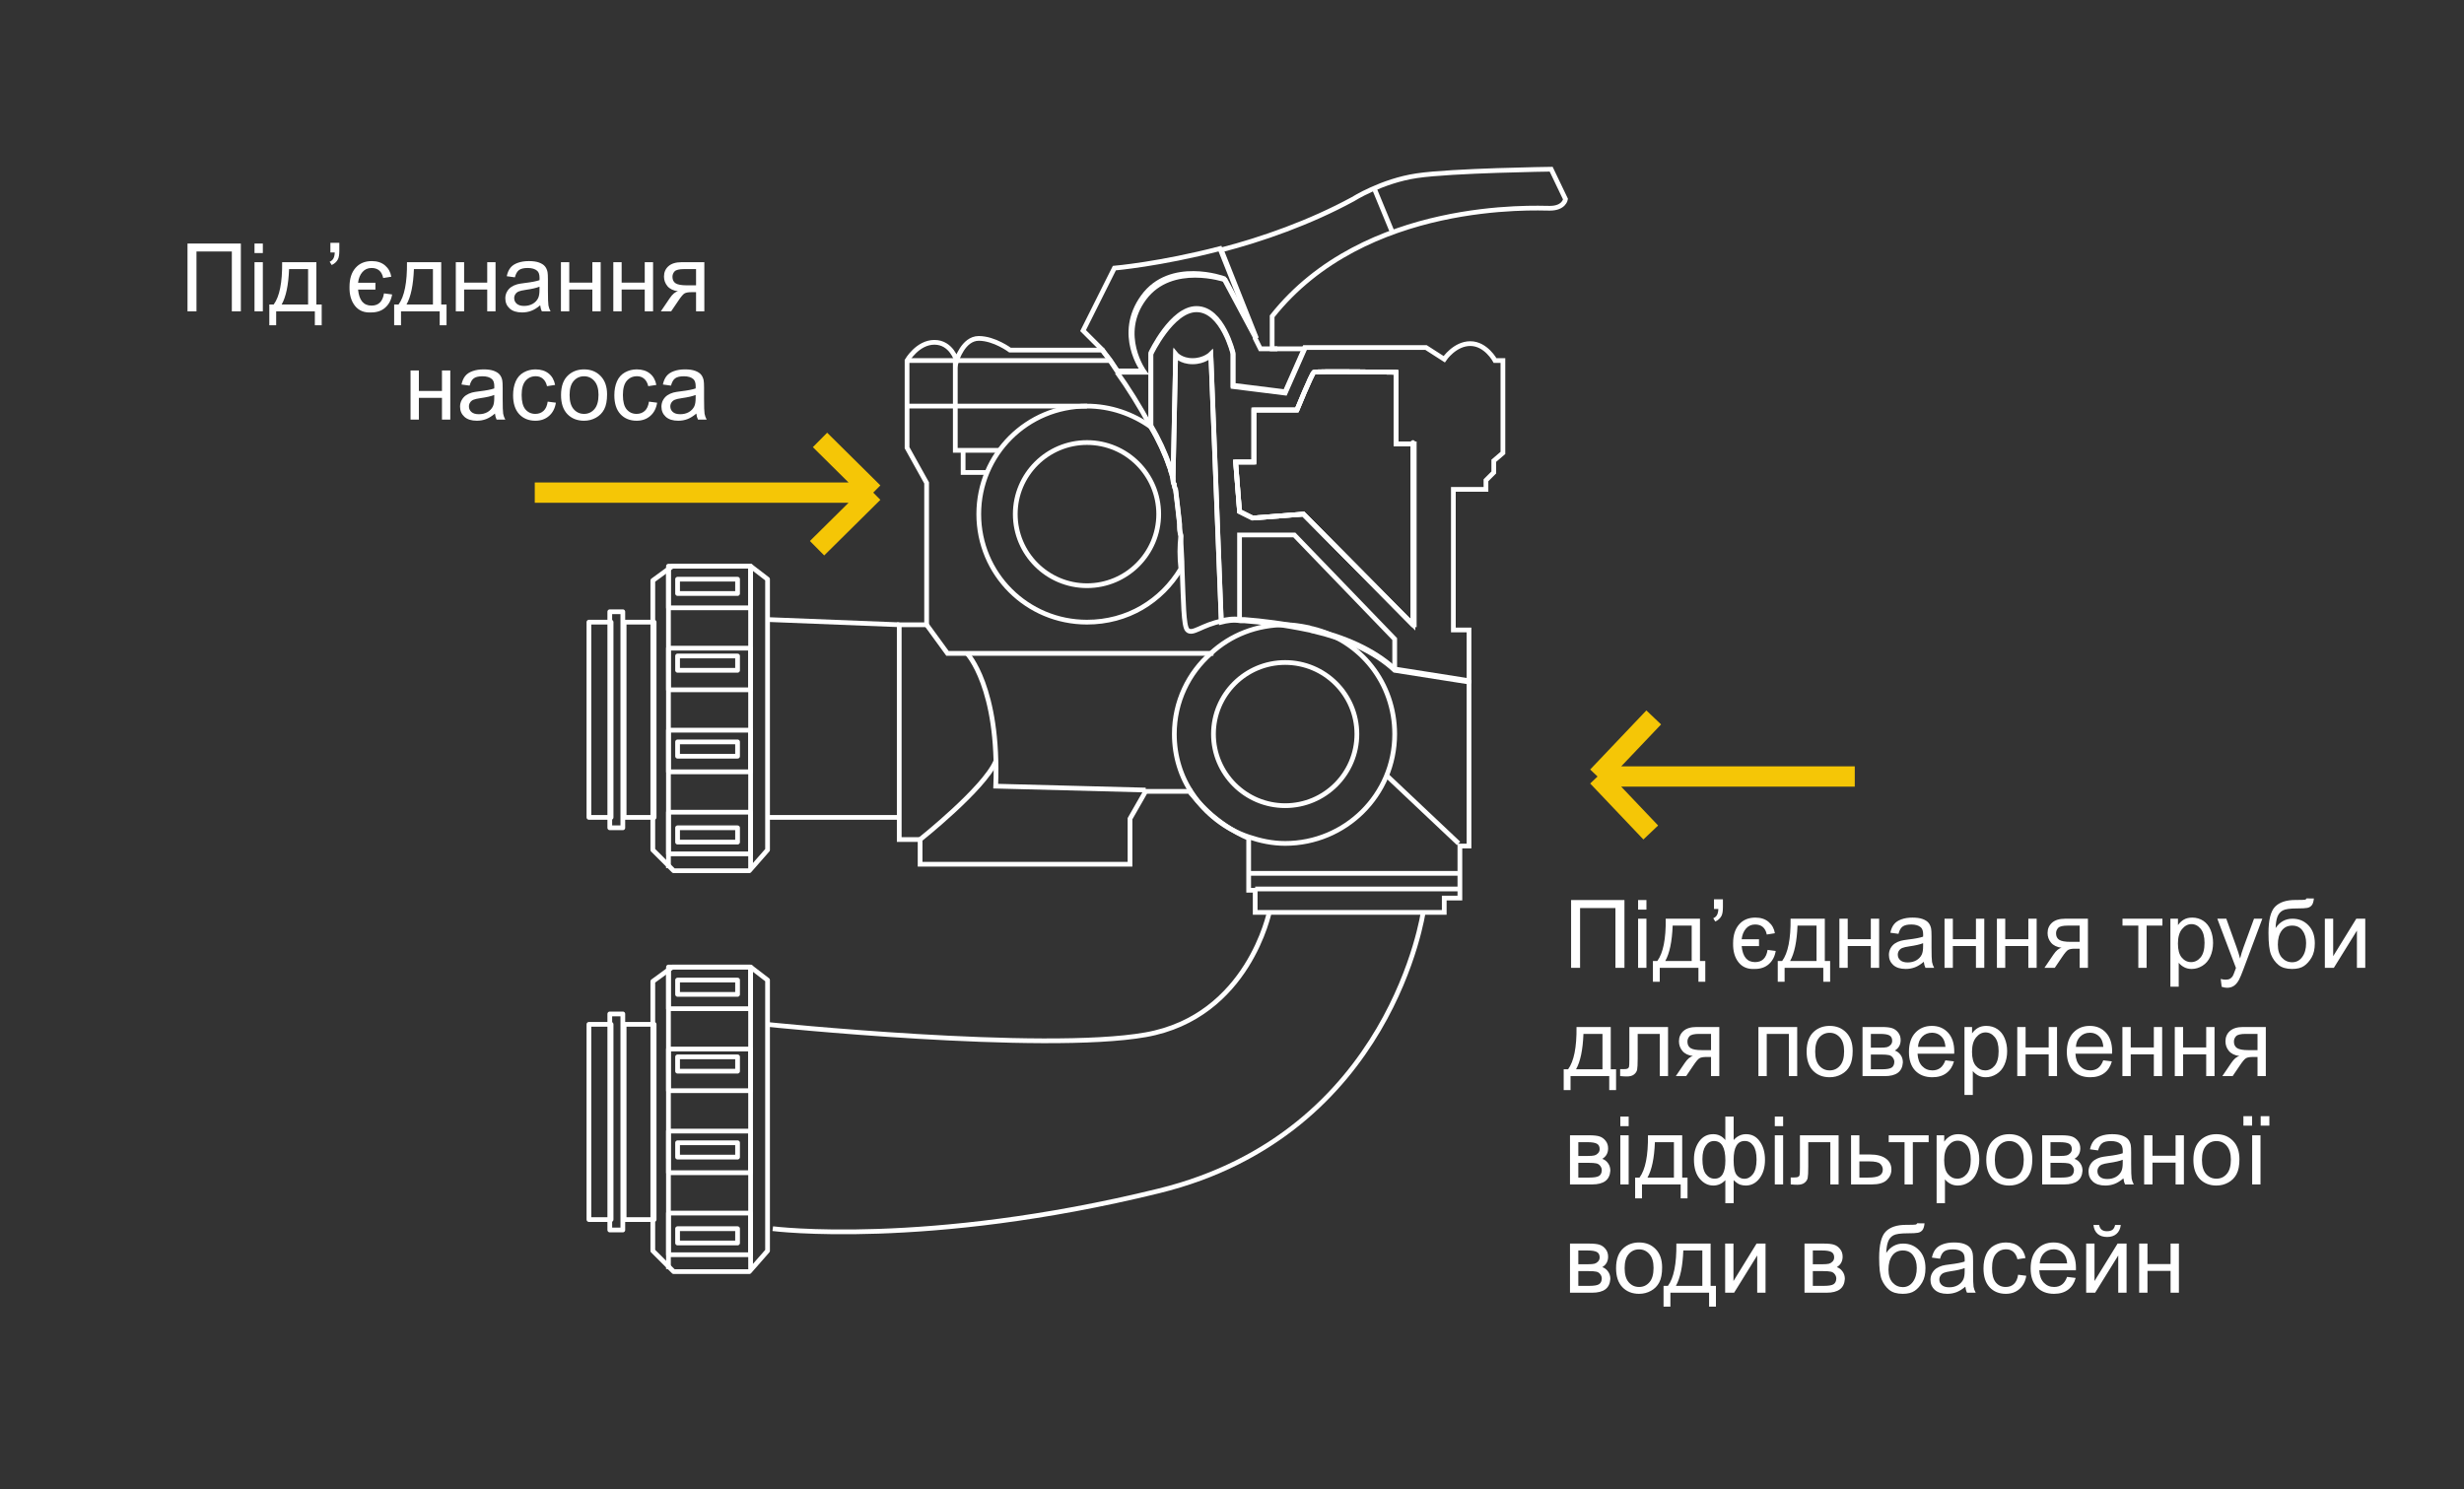 <svg width="364" height="220" viewBox="0 0 364 220" fill="none" xmlns="http://www.w3.org/2000/svg">
<rect x="0" y="0" width="364" height="220" fill="#333333" stroke="none"/>
<g clip-path="url(#clip0_702_786)">
<path d="M142.857 96.538C142.857 96.538 147.673 101.538 147.095 116.154L169.245 116.731" stroke="white" stroke-width="0.7" stroke-miterlimit="10"/>
<path d="M135.924 124.038C135.924 124.038 145.362 116.538 147.095 112.5" stroke="white" stroke-width="0.7" stroke-miterlimit="10"/>
<path d="M136.887 92.308L139.969 96.538H179.261" stroke="white" stroke-width="0.7" stroke-miterlimit="10"/>
<path d="M185.425 49.808L180.802 41.154C180.802 41.154 172.905 38.269 168.86 43.846C164.815 49.423 168.86 54.808 168.86 54.808H165.008C164.623 54.231 164.237 53.654 163.852 53.077C163.082 52.115 162.697 51.538 162.697 51.538L160 48.846L164.623 39.615C164.623 39.615 171.364 39.038 180.224 36.731L185.425 49.808Z" stroke="white" stroke-width="0.7" stroke-miterlimit="10"/>
<path d="M220.865 53.269C220.865 53.269 219.517 50.769 217.206 50.769C214.894 50.769 213.353 53.077 213.353 53.077L210.657 51.346H192.744L189.855 57.885L182.15 56.923V52.115C182.15 52.115 180.609 45.577 176.757 45.577C173.097 45.577 170.016 52.115 170.016 52.115V62.885C171.171 64.808 172.134 66.923 172.712 68.654C172.905 69.038 172.905 69.423 173.097 69.808C173.097 70 173.29 70.385 173.29 70.769L173.675 52.308C173.675 52.308 174.446 53.269 176.179 53.269C177.913 53.269 178.876 52.308 178.876 52.308L180.417 91.731C181.187 91.538 182.15 91.346 183.306 91.538C183.498 91.538 183.691 91.538 183.884 91.538C186.388 91.731 189.662 92.115 193.322 92.885C193.514 92.885 193.9 93.077 194.092 93.077C198.33 94.038 202.952 95.962 206.034 98.846L217.013 100.577V93.077H214.702V72.308H219.517V70.962L220.673 69.808V68.077L222.021 66.923V53.269H220.865V53.269ZM208.731 92.308L192.551 75.962L185.039 76.538L183.113 75.577L182.535 68.269H185.232V60.577H191.588C191.588 60.577 193.707 55.385 194.092 55C194.477 54.808 206.227 55 206.227 55V65.577H208.923V92.308H208.731Z" stroke="white" stroke-width="0.7" stroke-miterlimit="10"/>
<path d="M208.73 65.385V92.308L192.551 75.962L185.039 76.538L183.113 75.577L182.535 68.269H185.232V60.577H191.588C191.588 60.577 193.707 55.385 194.092 55C194.477 54.808 206.226 55 206.226 55V65.577H208.73V65.385Z" stroke="white" stroke-width="0.7" stroke-miterlimit="10"/>
<path d="M231.267 29.423C231.267 29.423 231.074 30.769 228.955 30.769C227.029 30.769 201.604 29.423 187.929 46.731V51.538H192.744L189.855 58.077L182.151 57.115V52.308C182.151 52.308 180.61 45.769 176.757 45.769C173.098 45.769 170.016 52.308 170.016 52.308V63.077C171.172 65 172.135 67.115 172.713 68.846C172.905 69.231 172.905 69.615 173.098 70C173.098 70.192 173.29 70.577 173.29 70.962L173.676 52.5C173.676 52.5 174.446 53.462 176.18 53.462C177.913 53.462 178.876 52.5 178.876 52.5L180.417 91.923C181.187 91.731 182.151 91.538 183.306 91.731C183.499 91.731 183.691 91.731 183.884 91.731C186.388 91.923 189.662 92.308 193.322 93.077C193.515 93.077 193.9 93.269 194.092 93.269C198.33 94.231 202.953 96.154 206.034 99.038L217.013 100.769V125H215.665V132.692H213.354V134.808H185.425V131.538H184.462V123.846C184.462 123.846 179.839 122.115 176.18 117.5C175.987 117.308 175.794 117.115 175.794 116.923H169.245L166.934 120.962V127.692H135.924V124.038H132.842V92.308H136.887V71.346L133.997 66.154V53.269C133.997 53.269 135.538 50.577 138.042 50.577C140.546 50.577 141.317 53.269 141.317 53.269C141.317 53.269 142.28 50 144.591 50C146.902 50 149.214 51.731 149.214 51.731H162.889C162.889 51.731 163.275 52.308 164.045 53.269C164.43 53.846 164.815 54.423 165.201 55H169.053C169.053 55 165.008 49.423 169.053 44.038C173.098 38.654 180.995 41.346 180.995 41.346L185.618 50L180.417 36.923C186.388 35.385 193.515 32.885 199.871 29.423C199.871 29.423 204.108 26.731 209.309 25.962C214.509 25.192 229.148 25 229.148 25L231.267 29.423Z" stroke="white" stroke-width="0.7" stroke-miterlimit="10"/>
<path d="M184.654 129.038H215.472" stroke="white" stroke-width="0.7" stroke-miterlimit="10"/>
<path d="M185.425 131.346H215.472" stroke="white" stroke-width="0.7" stroke-miterlimit="10"/>
<path d="M173.29 70.769C173.29 70.962 173.29 71.346 173.483 71.538C173.483 71.731 173.483 72.115 173.675 72.308C173.868 73.846 174.06 75.577 174.253 77.308C174.253 77.885 174.253 78.462 174.446 79.038C174.446 80.769 174.638 82.5 174.638 84.231C174.831 88.846 174.831 92.5 175.409 93.077C176.179 93.846 177.528 92.308 180.609 91.731" stroke="white" stroke-width="0.7" stroke-miterlimit="10"/>
<path d="M170.016 63.077C168.475 60.192 166.549 57.115 165.008 55" stroke="white" stroke-width="0.7" stroke-miterlimit="10"/>
<path d="M160.578 86.538C166.429 86.538 171.172 81.803 171.172 75.962C171.172 70.12 166.429 65.385 160.578 65.385C154.727 65.385 149.984 70.12 149.984 75.962C149.984 81.803 154.727 86.538 160.578 86.538Z" stroke="white" stroke-width="0.7" stroke-miterlimit="10"/>
<path d="M189.855 119.038C195.706 119.038 200.449 114.303 200.449 108.462C200.449 102.62 195.706 97.885 189.855 97.885C184.005 97.885 179.262 102.62 179.262 108.462C179.262 114.303 184.005 119.038 189.855 119.038Z" stroke="white" stroke-width="0.7" stroke-miterlimit="10"/>
<path d="M206.034 108.462C206.034 117.5 198.715 124.615 189.854 124.615C187.928 124.615 186.195 124.231 184.461 123.654C180.994 122.5 178.105 120.192 176.179 117.308C174.445 114.808 173.482 111.731 173.482 108.462C173.482 103.654 175.601 99.423 178.876 96.538C181.765 93.846 185.617 92.308 189.854 92.308C191.01 92.308 192.166 92.5 193.129 92.692C193.321 92.692 193.707 92.885 193.899 92.885C201.026 94.615 206.034 100.962 206.034 108.462Z" stroke="white" stroke-width="0.7" stroke-miterlimit="10"/>
<path d="M174.446 84.038C171.557 88.846 166.549 91.923 160.578 91.923C151.717 91.923 144.591 84.808 144.591 75.962C144.591 67.115 151.717 60 160.578 60C164.045 60 167.319 61.154 170.016 63.077C171.171 65 172.134 67.115 172.712 68.846C172.905 69.231 172.905 69.615 173.097 70C173.097 70.192 173.29 70.577 173.29 70.962C173.29 71.154 173.29 71.346 173.483 71.731C173.483 71.923 173.675 72.308 173.675 72.5C173.868 74.038 174.06 75.769 174.253 77.5C174.253 78.077 174.253 78.654 174.446 79.231C174.253 80.577 174.253 82.308 174.446 84.038Z" stroke="white" stroke-width="0.7" stroke-miterlimit="10"/>
<path d="M215.473 124.615L204.879 114.615" stroke="white" stroke-width="0.7" stroke-miterlimit="10"/>
<path d="M133.997 60H160.578" stroke="white" stroke-width="0.7" stroke-miterlimit="10"/>
<path d="M141.124 53.269V66.538H147.673" stroke="white" stroke-width="0.7" stroke-miterlimit="10"/>
<path d="M142.279 66.538V69.808H145.746" stroke="white" stroke-width="0.7" stroke-miterlimit="10"/>
<path d="M133.997 53.269H164.237" stroke="white" stroke-width="0.7" stroke-miterlimit="10"/>
<path d="M188.699 51.538H186.195L185.425 50V49.808" stroke="white" stroke-width="0.7" stroke-miterlimit="10"/>
<path d="M183.113 91.346V79.038H191.203L206.034 94.423V98.654" stroke="white" stroke-width="0.7" stroke-miterlimit="10"/>
<path d="M208.73 65.385V92.308L192.551 75.962L185.039 76.538L183.113 75.577L182.535 68.269H185.232V60.577H191.588C191.588 60.577 193.707 55.385 194.092 55C194.477 54.808 206.226 55 206.226 55V65.577H208.73V65.385Z" stroke="white" stroke-width="0.7" stroke-miterlimit="10" stroke-linejoin="round"/>
<path d="M96.439 125.577V85.769L99.328 83.654H110.884L113.388 85.577V125.577L110.692 128.654H99.52L96.439 125.577Z" stroke="white" stroke-width="0.7" stroke-miterlimit="10" stroke-linejoin="round"/>
<path d="M98.75 84.039V128.269" stroke="white" stroke-width="0.7" stroke-miterlimit="10" stroke-linejoin="round"/>
<path d="M110.884 83.654V128.269" stroke="white" stroke-width="0.7" stroke-miterlimit="10" stroke-linejoin="round"/>
<path d="M110.885 120H98.75V126.154H110.885V120Z" stroke="white" stroke-width="0.7" stroke-miterlimit="10" stroke-linejoin="round"/>
<path d="M110.885 107.885H98.75V114.039H110.885V107.885Z" stroke="white" stroke-width="0.7" stroke-miterlimit="10" stroke-linejoin="round"/>
<path d="M110.885 95.769H98.75V101.923H110.885V95.769Z" stroke="white" stroke-width="0.7" stroke-miterlimit="10" stroke-linejoin="round"/>
<path d="M110.885 83.654H98.75V89.808H110.885V83.654Z" stroke="white" stroke-width="0.7" stroke-miterlimit="10" stroke-linejoin="round"/>
<path d="M108.958 85.577H100.098V87.692H108.958V85.577Z" stroke="white" stroke-width="0.7" stroke-miterlimit="10" stroke-linejoin="round"/>
<path d="M108.958 96.923H100.098V99.038H108.958V96.923Z" stroke="white" stroke-width="0.7" stroke-miterlimit="10" stroke-linejoin="round"/>
<path d="M108.958 109.615H100.098V111.731H108.958V109.615Z" stroke="white" stroke-width="0.7" stroke-miterlimit="10" stroke-linejoin="round"/>
<path d="M108.958 122.308H100.098V124.423H108.958V122.308Z" stroke="white" stroke-width="0.7" stroke-miterlimit="10" stroke-linejoin="round"/>
<path d="M96.631 91.923H92.201V120.769H96.631V91.923Z" stroke="white" stroke-width="0.7" stroke-miterlimit="10" stroke-linejoin="round"/>
<path d="M90.274 91.923H87V120.769H90.274V91.923Z" stroke="white" stroke-width="0.7" stroke-miterlimit="10" stroke-linejoin="round"/>
<path d="M92.008 90.385H90.082V122.308H92.008V90.385Z" stroke="white" stroke-width="0.7" stroke-miterlimit="10" stroke-linejoin="round"/>
<path d="M96.439 184.808V145L99.328 142.885H110.884L113.388 144.808V184.808L110.692 187.885H99.52L96.439 184.808Z" stroke="white" stroke-width="0.7" stroke-miterlimit="10" stroke-linejoin="round"/>
<path d="M98.75 143.462V187.5" stroke="white" stroke-width="0.7" stroke-miterlimit="10" stroke-linejoin="round"/>
<path d="M110.884 142.885V187.5" stroke="white" stroke-width="0.7" stroke-miterlimit="10" stroke-linejoin="round"/>
<path d="M110.885 179.231H98.75V185.385H110.885V179.231Z" stroke="white" stroke-width="0.7" stroke-miterlimit="10" stroke-linejoin="round"/>
<path d="M110.885 167.115H98.75V173.269H110.885V167.115Z" stroke="white" stroke-width="0.7" stroke-miterlimit="10" stroke-linejoin="round"/>
<path d="M110.885 155H98.75V161.154H110.885V155Z" stroke="white" stroke-width="0.7" stroke-miterlimit="10" stroke-linejoin="round"/>
<path d="M110.885 142.885H98.75V149.038H110.885V142.885Z" stroke="white" stroke-width="0.7" stroke-miterlimit="10" stroke-linejoin="round"/>
<path d="M108.958 144.808H100.098V146.923H108.958V144.808Z" stroke="white" stroke-width="0.7" stroke-miterlimit="10" stroke-linejoin="round"/>
<path d="M108.958 156.154H100.098V158.269H108.958V156.154Z" stroke="white" stroke-width="0.7" stroke-miterlimit="10" stroke-linejoin="round"/>
<path d="M108.958 168.846H100.098V170.962H108.958V168.846Z" stroke="white" stroke-width="0.7" stroke-miterlimit="10" stroke-linejoin="round"/>
<path d="M108.958 181.539H100.098V183.654H108.958V181.539Z" stroke="white" stroke-width="0.7" stroke-miterlimit="10" stroke-linejoin="round"/>
<path d="M96.631 151.346H92.201V180.192H96.631V151.346Z" stroke="white" stroke-width="0.7" stroke-miterlimit="10" stroke-linejoin="round"/>
<path d="M90.274 151.346H87V180.192H90.274V151.346Z" stroke="white" stroke-width="0.7" stroke-miterlimit="10" stroke-linejoin="round"/>
<path d="M92.008 149.808H90.082V181.731H92.008V149.808Z" stroke="white" stroke-width="0.7" stroke-miterlimit="10" stroke-linejoin="round"/>
<path d="M113.388 120.769H132.842" stroke="white" stroke-width="0.7" stroke-miterlimit="10" stroke-linejoin="round"/>
<path d="M132.842 92.308L113.388 91.538" stroke="white" stroke-width="0.7" stroke-miterlimit="10" stroke-linejoin="round"/>
<path d="M187.544 134.615C187.544 134.615 184.462 150.192 169.245 152.885C154.029 155.577 113.195 151.346 113.195 151.346" stroke="white" stroke-width="0.7" stroke-miterlimit="10" stroke-linejoin="round"/>
<path d="M210.272 134.615C210.272 134.615 205.649 167.5 171.171 175.962C136.694 184.423 114.158 181.539 114.158 181.539" stroke="white" stroke-width="0.7" stroke-miterlimit="10" stroke-linejoin="round"/>
<path d="M185.425 50V49.808" stroke="white" stroke-width="0.7" stroke-miterlimit="10" stroke-linejoin="round"/>
<path d="M202.953 27.692L205.65 34.231" stroke="white" stroke-width="0.7" stroke-miterlimit="10"/>
<path d="M232.094 132.979H239.976V143H238.643V134.161H233.42V143H232.094V132.979ZM241.992 134.394V132.979H243.223V134.394H241.992ZM241.992 143V135.74H243.223V143H241.992ZM246.073 135.74H251.132V141.988H251.918V145.058H250.906V143H245.191V145.058H244.18V141.988H244.829C245.695 140.812 246.11 138.73 246.073 135.74ZM247.099 136.759C247.007 139.115 246.643 140.858 246.005 141.988H249.908V136.759H247.099ZM253.203 134.305V132.876H254.522V134.004C254.522 134.615 254.452 135.054 254.311 135.323C254.115 135.692 253.809 135.97 253.395 136.157L253.094 135.672C253.34 135.572 253.522 135.414 253.641 135.2C253.764 134.981 253.832 134.683 253.846 134.305H253.203ZM259.854 138.775V139.787H257.291C257.368 140.576 257.571 141.168 257.899 141.564C258.232 141.956 258.692 142.152 259.28 142.152C260.319 142.152 260.932 141.551 261.119 140.348L262.322 140.505C262.195 141.302 261.862 141.945 261.324 142.433C260.791 142.92 260.091 143.164 259.226 143.164C258.196 143.223 257.398 142.897 256.833 142.187C256.268 141.471 255.999 140.532 256.026 139.37C256.026 138.19 256.32 137.262 256.908 136.588C257.496 135.913 258.298 135.576 259.314 135.576C260.126 135.576 260.782 135.793 261.283 136.226C261.785 136.654 262.09 137.208 262.199 137.887L261.003 138.078C260.802 137.089 260.226 136.595 259.273 136.595C258.727 136.595 258.278 136.798 257.927 137.203C257.58 137.604 257.368 138.128 257.291 138.775H259.854ZM264.517 135.74H269.575V141.988H270.361V145.058H269.35V143H263.635V145.058H262.623V141.988H263.272C264.138 140.812 264.553 138.73 264.517 135.74ZM265.542 136.759C265.451 139.115 265.086 140.858 264.448 141.988H268.352V136.759H265.542ZM271.729 135.74H272.959V138.762H276.37V135.74H277.601V143H276.37V139.78H272.959V143H271.729V135.74ZM284.197 142.104C283.742 142.492 283.302 142.765 282.878 142.925C282.459 143.084 282.007 143.164 281.524 143.164C280.727 143.164 280.114 142.97 279.686 142.583C279.257 142.191 279.043 141.692 279.043 141.086C279.043 140.73 279.123 140.407 279.282 140.115C279.446 139.819 279.658 139.582 279.918 139.404C280.182 139.227 280.479 139.092 280.807 139.001C281.048 138.937 281.413 138.876 281.9 138.816C282.894 138.698 283.625 138.557 284.095 138.393C284.099 138.224 284.102 138.117 284.102 138.071C284.102 137.57 283.985 137.217 283.753 137.012C283.438 136.734 282.971 136.595 282.352 136.595C281.773 136.595 281.344 136.697 281.066 136.902C280.793 137.103 280.59 137.461 280.458 137.976L279.255 137.812C279.364 137.297 279.544 136.882 279.795 136.567C280.046 136.248 280.408 136.005 280.882 135.836C281.356 135.663 281.905 135.576 282.529 135.576C283.149 135.576 283.653 135.649 284.04 135.795C284.427 135.941 284.712 136.125 284.895 136.349C285.077 136.567 285.204 136.845 285.277 137.183C285.318 137.392 285.339 137.771 285.339 138.317V139.958C285.339 141.102 285.364 141.826 285.414 142.132C285.469 142.433 285.574 142.722 285.729 143H284.443C284.316 142.745 284.234 142.446 284.197 142.104ZM284.095 139.356C283.648 139.539 282.978 139.694 282.085 139.821C281.579 139.894 281.221 139.976 281.012 140.067C280.802 140.159 280.64 140.293 280.526 140.471C280.412 140.644 280.355 140.838 280.355 141.052C280.355 141.38 280.479 141.653 280.725 141.872C280.975 142.091 281.34 142.2 281.818 142.2C282.292 142.2 282.714 142.098 283.083 141.893C283.452 141.683 283.723 141.398 283.896 141.038C284.029 140.76 284.095 140.35 284.095 139.808V139.356ZM287.26 135.74H288.49V138.762H291.901V135.74H293.132V143H291.901V139.78H288.49V143H287.26V135.74ZM294.998 135.74H296.229V138.762H299.64V135.74H300.87V143H299.64V139.78H296.229V143H294.998V135.74ZM308.444 135.74V143H307.221V140.17H306.51C306.077 140.17 305.753 140.227 305.539 140.341C305.329 140.45 305.022 140.808 304.616 141.414L303.543 143H302.019L303.345 141.045C303.75 140.448 304.154 140.111 304.555 140.033C303.853 139.938 303.331 139.685 302.989 139.274C302.652 138.864 302.483 138.393 302.483 137.859C302.483 137.23 302.704 136.72 303.146 136.328C303.593 135.936 304.238 135.74 305.081 135.74H308.444ZM307.221 136.759H305.471C304.737 136.759 304.263 136.873 304.049 137.101C303.839 137.328 303.734 137.595 303.734 137.9C303.734 138.333 303.889 138.652 304.199 138.857C304.514 139.058 305.067 139.158 305.86 139.158H307.221V136.759ZM313.551 135.74H319.45V136.759H317.112V143H315.889V136.759H313.551V135.74ZM320.626 145.782V135.74H321.747V136.684C322.011 136.314 322.31 136.039 322.643 135.856C322.975 135.67 323.379 135.576 323.853 135.576C324.472 135.576 325.019 135.736 325.493 136.055C325.967 136.374 326.325 136.825 326.566 137.408C326.808 137.987 326.929 138.623 326.929 139.315C326.929 140.058 326.794 140.728 326.525 141.325C326.261 141.918 325.874 142.373 325.363 142.692C324.857 143.007 324.324 143.164 323.764 143.164C323.354 143.164 322.984 143.077 322.656 142.904C322.333 142.731 322.066 142.512 321.856 142.248V145.782H320.626ZM321.74 139.411C321.74 140.345 321.929 141.036 322.308 141.482C322.686 141.929 323.144 142.152 323.682 142.152C324.229 142.152 324.696 141.922 325.083 141.462C325.475 140.997 325.671 140.279 325.671 139.309C325.671 138.383 325.479 137.691 325.097 137.23C324.718 136.77 324.265 136.54 323.736 136.54C323.212 136.54 322.747 136.786 322.342 137.278C321.941 137.766 321.74 138.477 321.74 139.411ZM328.2 145.796L328.063 144.641C328.332 144.714 328.567 144.75 328.768 144.75C329.041 144.75 329.26 144.704 329.424 144.613C329.588 144.522 329.722 144.395 329.827 144.23C329.905 144.107 330.03 143.802 330.203 143.314C330.226 143.246 330.262 143.146 330.312 143.014L327.558 135.74H328.884L330.395 139.944C330.59 140.478 330.766 141.038 330.921 141.626C331.062 141.061 331.231 140.509 331.427 139.972L332.979 135.74H334.209L331.447 143.123C331.151 143.921 330.921 144.47 330.757 144.771C330.538 145.176 330.287 145.472 330.005 145.659C329.722 145.851 329.385 145.946 328.993 145.946C328.756 145.946 328.492 145.896 328.2 145.796ZM340.737 132.739L341.824 132.753C341.774 133.241 341.665 133.58 341.496 133.771C341.332 133.963 341.118 134.086 340.854 134.141C340.594 134.195 340.081 134.223 339.315 134.223C338.299 134.223 337.606 134.321 337.237 134.517C336.868 134.713 336.602 135.027 336.438 135.46C336.278 135.888 336.189 136.442 336.171 137.121C336.481 136.661 336.843 136.317 337.258 136.089C337.673 135.856 338.14 135.74 338.659 135.74C339.612 135.74 340.4 136.068 341.024 136.725C341.649 137.376 341.961 138.26 341.961 139.377C341.961 140.225 341.804 140.92 341.489 141.462C341.175 142.004 340.801 142.424 340.368 142.72C339.94 143.016 339.354 143.164 338.611 143.164C337.75 143.164 337.08 142.968 336.602 142.576C336.123 142.18 335.756 141.674 335.501 141.059C335.246 140.443 335.118 139.372 335.118 137.846C335.118 135.927 335.442 134.635 336.089 133.97C336.741 133.304 337.741 132.972 339.09 132.972C339.928 132.972 340.405 132.958 340.519 132.931C340.632 132.903 340.705 132.84 340.737 132.739ZM340.676 139.343C340.676 138.586 340.496 137.966 340.136 137.483C339.78 137 339.277 136.759 338.625 136.759C337.946 136.759 337.422 137.014 337.053 137.524C336.684 138.035 336.499 138.716 336.499 139.568C336.499 140.411 336.702 141.056 337.107 141.503C337.518 141.95 338.021 142.173 338.618 142.173C339.229 142.173 339.723 141.915 340.102 141.4C340.484 140.881 340.676 140.195 340.676 139.343ZM343.444 135.74H344.675V141.277L348.086 135.74H349.412V143H348.182V137.497L344.771 143H343.444V135.74ZM232.894 151.74H237.952V157.988H238.738V161.058H237.727V159H232.012V161.058H231V157.988H231.649C232.515 156.812 232.93 154.73 232.894 151.74ZM233.919 152.759C233.828 155.115 233.463 156.858 232.825 157.988H236.729V152.759H233.919ZM240.7 151.74H246.415V159H245.191V152.759H241.931V156.375C241.931 157.218 241.903 157.774 241.849 158.043C241.794 158.312 241.644 158.547 241.397 158.747C241.151 158.948 240.796 159.048 240.331 159.048C240.044 159.048 239.714 159.03 239.34 158.993V157.968H239.88C240.135 157.968 240.317 157.943 240.427 157.893C240.536 157.838 240.609 157.754 240.646 157.64C240.682 157.526 240.7 157.154 240.7 156.525V151.74ZM253.989 151.74V159H252.766V156.17H252.055C251.622 156.17 251.298 156.227 251.084 156.341C250.874 156.45 250.567 156.808 250.161 157.414L249.088 159H247.563L248.89 157.045C249.295 156.448 249.699 156.111 250.1 156.033C249.398 155.938 248.876 155.685 248.534 155.274C248.197 154.864 248.028 154.393 248.028 153.859C248.028 153.23 248.249 152.72 248.691 152.328C249.138 151.936 249.783 151.74 250.626 151.74H253.989ZM252.766 152.759H251.016C250.282 152.759 249.808 152.873 249.594 153.101C249.384 153.328 249.279 153.595 249.279 153.9C249.279 154.333 249.434 154.652 249.744 154.857C250.059 155.058 250.612 155.158 251.405 155.158H252.766V152.759ZM259.766 151.74H265.494V159H264.264V152.759H260.996V159H259.766V151.74ZM266.889 155.37C266.889 154.026 267.262 153.03 268.01 152.383C268.634 151.845 269.395 151.576 270.293 151.576C271.291 151.576 272.107 151.904 272.74 152.561C273.374 153.212 273.69 154.115 273.69 155.268C273.69 156.202 273.549 156.938 273.267 157.476C272.989 158.009 272.581 158.424 272.043 158.72C271.51 159.016 270.926 159.164 270.293 159.164C269.277 159.164 268.454 158.838 267.825 158.187C267.201 157.535 266.889 156.596 266.889 155.37ZM268.153 155.37C268.153 156.3 268.356 156.997 268.762 157.462C269.167 157.922 269.678 158.152 270.293 158.152C270.904 158.152 271.412 157.92 271.817 157.455C272.223 156.99 272.426 156.282 272.426 155.329C272.426 154.431 272.221 153.752 271.811 153.292C271.405 152.827 270.899 152.595 270.293 152.595C269.678 152.595 269.167 152.825 268.762 153.285C268.356 153.745 268.153 154.44 268.153 155.37ZM275.146 151.74H277.983C278.681 151.74 279.198 151.799 279.535 151.918C279.877 152.032 280.169 152.244 280.41 152.554C280.656 152.864 280.779 153.235 280.779 153.668C280.779 154.014 280.706 154.317 280.561 154.577C280.419 154.832 280.205 155.047 279.918 155.22C280.26 155.334 280.542 155.548 280.766 155.862C280.993 156.172 281.107 156.541 281.107 156.97C281.062 157.658 280.816 158.168 280.369 158.501C279.923 158.834 279.273 159 278.421 159H275.146V151.74ZM276.377 154.796H277.689C278.214 154.796 278.574 154.769 278.77 154.714C278.965 154.659 279.141 154.55 279.296 154.386C279.451 154.217 279.528 154.017 279.528 153.784C279.528 153.401 279.392 153.135 279.118 152.984C278.849 152.834 278.387 152.759 277.73 152.759H276.377V154.796ZM276.377 157.988H277.997C278.694 157.988 279.173 157.909 279.433 157.749C279.692 157.585 279.829 157.305 279.843 156.908C279.843 156.676 279.768 156.462 279.617 156.266C279.467 156.065 279.271 155.94 279.029 155.89C278.788 155.835 278.4 155.808 277.867 155.808H276.377V157.988ZM287.383 156.662L288.654 156.819C288.454 157.562 288.082 158.139 287.54 158.549C286.998 158.959 286.305 159.164 285.462 159.164C284.4 159.164 283.557 158.838 282.933 158.187C282.313 157.53 282.003 156.612 282.003 155.432C282.003 154.21 282.317 153.262 282.946 152.588C283.575 151.913 284.391 151.576 285.394 151.576C286.364 151.576 287.157 151.907 287.772 152.567C288.388 153.228 288.695 154.158 288.695 155.356C288.695 155.429 288.693 155.539 288.688 155.685H283.274C283.32 156.482 283.546 157.093 283.951 157.517C284.357 157.94 284.863 158.152 285.469 158.152C285.92 158.152 286.305 158.034 286.624 157.797C286.943 157.56 287.196 157.182 287.383 156.662ZM283.343 154.673H287.396C287.342 154.062 287.187 153.604 286.932 153.299C286.54 152.825 286.032 152.588 285.407 152.588C284.842 152.588 284.366 152.777 283.979 153.155C283.596 153.534 283.384 154.039 283.343 154.673ZM290.206 161.782V151.74H291.327V152.684C291.591 152.314 291.89 152.039 292.223 151.856C292.555 151.67 292.959 151.576 293.433 151.576C294.052 151.576 294.599 151.736 295.073 152.055C295.547 152.374 295.905 152.825 296.146 153.408C296.388 153.987 296.509 154.623 296.509 155.315C296.509 156.058 296.374 156.728 296.105 157.325C295.841 157.918 295.454 158.373 294.943 158.692C294.438 159.007 293.904 159.164 293.344 159.164C292.934 159.164 292.564 159.077 292.236 158.904C291.913 158.731 291.646 158.512 291.437 158.248V161.782H290.206ZM291.32 155.411C291.32 156.345 291.509 157.036 291.888 157.482C292.266 157.929 292.724 158.152 293.262 158.152C293.809 158.152 294.276 157.922 294.663 157.462C295.055 156.997 295.251 156.279 295.251 155.309C295.251 154.383 295.06 153.691 294.677 153.23C294.299 152.77 293.845 152.54 293.316 152.54C292.792 152.54 292.327 152.786 291.922 153.278C291.521 153.766 291.32 154.477 291.32 155.411ZM298.006 151.74H299.236V154.762H302.647V151.74H303.878V159H302.647V155.78H299.236V159H298.006V151.74ZM310.707 156.662L311.979 156.819C311.778 157.562 311.407 158.139 310.864 158.549C310.322 158.959 309.629 159.164 308.786 159.164C307.724 159.164 306.881 158.838 306.257 158.187C305.637 157.53 305.327 156.612 305.327 155.432C305.327 154.21 305.642 153.262 306.271 152.588C306.899 151.913 307.715 151.576 308.718 151.576C309.688 151.576 310.481 151.907 311.097 152.567C311.712 153.228 312.02 154.158 312.02 155.356C312.02 155.429 312.017 155.539 312.013 155.685H306.599C306.644 156.482 306.87 157.093 307.275 157.517C307.681 157.94 308.187 158.152 308.793 158.152C309.244 158.152 309.629 158.034 309.948 157.797C310.267 157.56 310.52 157.182 310.707 156.662ZM306.667 154.673H310.721C310.666 154.062 310.511 153.604 310.256 153.299C309.864 152.825 309.356 152.588 308.731 152.588C308.166 152.588 307.69 152.777 307.303 153.155C306.92 153.534 306.708 154.039 306.667 154.673ZM313.537 151.74H314.768V154.762H318.179V151.74H319.409V159H318.179V155.78H314.768V159H313.537V151.74ZM321.275 151.74H322.506V154.762H325.917V151.74H327.147V159H325.917V155.78H322.506V159H321.275V151.74ZM334.722 151.74V159H333.498V156.17H332.787C332.354 156.17 332.031 156.227 331.816 156.341C331.607 156.45 331.299 156.808 330.894 157.414L329.82 159H328.296L329.622 157.045C330.028 156.448 330.431 156.111 330.832 156.033C330.13 155.938 329.608 155.685 329.267 155.274C328.929 154.864 328.761 154.393 328.761 153.859C328.761 153.23 328.982 152.72 329.424 152.328C329.87 151.936 330.515 151.74 331.358 151.74H334.722ZM333.498 152.759H331.748C331.014 152.759 330.54 152.873 330.326 153.101C330.117 153.328 330.012 153.595 330.012 153.9C330.012 154.333 330.167 154.652 330.477 154.857C330.791 155.058 331.345 155.158 332.138 155.158H333.498V152.759ZM231.93 167.74H234.767C235.464 167.74 235.981 167.799 236.318 167.918C236.66 168.032 236.952 168.244 237.193 168.554C237.439 168.864 237.562 169.235 237.562 169.668C237.562 170.014 237.49 170.317 237.344 170.577C237.202 170.832 236.988 171.047 236.701 171.22C237.043 171.334 237.326 171.548 237.549 171.862C237.777 172.172 237.891 172.541 237.891 172.97C237.845 173.658 237.599 174.168 237.152 174.501C236.706 174.834 236.056 175 235.204 175H231.93V167.74ZM233.16 170.796H234.473C234.997 170.796 235.357 170.769 235.553 170.714C235.749 170.659 235.924 170.55 236.079 170.386C236.234 170.217 236.312 170.017 236.312 169.784C236.312 169.401 236.175 169.135 235.901 168.984C235.632 168.834 235.17 168.759 234.514 168.759H233.16V170.796ZM233.16 173.988H234.78C235.478 173.988 235.956 173.909 236.216 173.749C236.476 173.585 236.612 173.305 236.626 172.908C236.626 172.676 236.551 172.462 236.4 172.266C236.25 172.065 236.054 171.94 235.812 171.89C235.571 171.835 235.184 171.808 234.65 171.808H233.16V173.988ZM239.367 166.394V164.979H240.598V166.394H239.367ZM239.367 175V167.74H240.598V175H239.367ZM243.448 167.74H248.507V173.988H249.293V177.058H248.281V175H242.566V177.058H241.555V173.988H242.204C243.07 172.812 243.485 170.73 243.448 167.74ZM244.474 168.759C244.382 171.115 244.018 172.858 243.38 173.988H247.283V168.759H244.474ZM254.878 164.979H256.108V168.444C256.364 168.153 256.644 167.936 256.949 167.795C257.255 167.649 257.583 167.576 257.934 167.576C258.795 167.576 259.476 167.936 259.978 168.656C260.483 169.372 260.736 170.274 260.736 171.363C260.736 172.498 260.465 173.416 259.923 174.118C259.381 174.815 258.706 175.164 257.899 175.164C257.635 175.164 257.366 175.123 257.093 175.041C256.819 174.959 256.491 174.736 256.108 174.371V177.782H254.878V174.371C254.632 174.635 254.358 174.834 254.058 174.966C253.761 175.098 253.44 175.164 253.094 175.164C252.333 175.164 251.667 174.831 251.098 174.166C250.528 173.496 250.243 172.539 250.243 171.295C250.243 170.242 250.501 169.36 251.016 168.649C251.531 167.934 252.223 167.576 253.094 167.576C253.458 167.576 253.789 167.649 254.085 167.795C254.381 167.936 254.646 168.153 254.878 168.444V164.979ZM256.102 171.397C256.102 172.491 256.252 173.227 256.553 173.605C256.854 173.979 257.229 174.166 257.681 174.166C258.182 174.166 258.608 173.936 258.959 173.476C259.314 173.011 259.492 172.291 259.492 171.315C259.492 170.395 259.328 169.709 259 169.258C258.676 168.807 258.259 168.581 257.749 168.581C257.202 168.581 256.79 168.816 256.512 169.285C256.238 169.755 256.102 170.459 256.102 171.397ZM251.494 171.261C251.494 172.286 251.665 173.024 252.007 173.476C252.353 173.927 252.782 174.152 253.292 174.152C253.825 174.152 254.224 173.929 254.488 173.482C254.753 173.031 254.885 172.357 254.885 171.459C254.885 170.502 254.746 169.784 254.468 169.306C254.19 168.827 253.771 168.588 253.21 168.588C252.704 168.588 252.292 168.823 251.973 169.292C251.654 169.757 251.494 170.413 251.494 171.261ZM262.186 166.394V164.979H263.416V166.394H262.186ZM262.186 175V167.74H263.416V175H262.186ZM265.897 167.74H271.612V175H270.389V168.759H267.128V172.375C267.128 173.218 267.101 173.774 267.046 174.043C266.991 174.312 266.841 174.547 266.595 174.747C266.349 174.948 265.993 175.048 265.528 175.048C265.241 175.048 264.911 175.03 264.537 174.993V173.968H265.077C265.332 173.968 265.515 173.943 265.624 173.893C265.733 173.838 265.806 173.754 265.843 173.64C265.879 173.526 265.897 173.154 265.897 172.525V167.74ZM273.451 167.74H274.682V170.577H276.24C277.257 170.577 278.038 170.775 278.585 171.172C279.136 171.564 279.412 172.106 279.412 172.799C279.412 173.405 279.182 173.924 278.722 174.357C278.266 174.786 277.535 175 276.527 175H273.451V167.74ZM274.682 173.988H275.974C276.753 173.988 277.309 173.893 277.642 173.701C277.974 173.51 278.141 173.211 278.141 172.806C278.141 172.491 278.018 172.211 277.771 171.965C277.525 171.719 276.981 171.596 276.138 171.596H274.682V173.988ZM279.016 167.74H284.915V168.759H282.577V175H281.354V168.759H279.016V167.74ZM286.091 177.782V167.74H287.212V168.684C287.476 168.314 287.775 168.039 288.107 167.856C288.44 167.67 288.843 167.576 289.317 167.576C289.937 167.576 290.484 167.736 290.958 168.055C291.432 168.374 291.79 168.825 292.031 169.408C292.273 169.987 292.394 170.623 292.394 171.315C292.394 172.058 292.259 172.728 291.99 173.325C291.726 173.918 291.339 174.373 290.828 174.692C290.322 175.007 289.789 175.164 289.229 175.164C288.818 175.164 288.449 175.077 288.121 174.904C287.798 174.731 287.531 174.512 287.321 174.248V177.782H286.091ZM287.205 171.411C287.205 172.345 287.394 173.036 287.772 173.482C288.151 173.929 288.609 174.152 289.146 174.152C289.693 174.152 290.16 173.922 290.548 173.462C290.94 172.997 291.136 172.279 291.136 171.309C291.136 170.383 290.944 169.691 290.562 169.23C290.183 168.77 289.73 168.54 289.201 168.54C288.677 168.54 288.212 168.786 287.807 169.278C287.406 169.766 287.205 170.477 287.205 171.411ZM293.426 171.37C293.426 170.026 293.799 169.03 294.547 168.383C295.171 167.845 295.932 167.576 296.83 167.576C297.828 167.576 298.644 167.904 299.277 168.561C299.911 169.212 300.228 170.115 300.228 171.268C300.228 172.202 300.086 172.938 299.804 173.476C299.526 174.009 299.118 174.424 298.58 174.72C298.047 175.016 297.464 175.164 296.83 175.164C295.814 175.164 294.991 174.838 294.362 174.187C293.738 173.535 293.426 172.596 293.426 171.37ZM294.69 171.37C294.69 172.3 294.893 172.997 295.299 173.462C295.704 173.922 296.215 174.152 296.83 174.152C297.441 174.152 297.949 173.92 298.354 173.455C298.76 172.99 298.963 172.282 298.963 171.329C298.963 170.431 298.758 169.752 298.348 169.292C297.942 168.827 297.436 168.595 296.83 168.595C296.215 168.595 295.704 168.825 295.299 169.285C294.893 169.745 294.69 170.44 294.69 171.37ZM301.684 167.74H304.521C305.218 167.74 305.735 167.799 306.072 167.918C306.414 168.032 306.706 168.244 306.947 168.554C307.193 168.864 307.316 169.235 307.316 169.668C307.316 170.014 307.243 170.317 307.098 170.577C306.956 170.832 306.742 171.047 306.455 171.22C306.797 171.334 307.079 171.548 307.303 171.862C307.531 172.172 307.645 172.541 307.645 172.97C307.599 173.658 307.353 174.168 306.906 174.501C306.46 174.834 305.81 175 304.958 175H301.684V167.74ZM302.914 170.796H304.227C304.751 170.796 305.111 170.769 305.307 170.714C305.503 170.659 305.678 170.55 305.833 170.386C305.988 170.217 306.065 170.017 306.065 169.784C306.065 169.401 305.929 169.135 305.655 168.984C305.386 168.834 304.924 168.759 304.268 168.759H302.914V170.796ZM302.914 173.988H304.534C305.231 173.988 305.71 173.909 305.97 173.749C306.229 173.585 306.366 173.305 306.38 172.908C306.38 172.676 306.305 172.462 306.154 172.266C306.004 172.065 305.808 171.94 305.566 171.89C305.325 171.835 304.938 171.808 304.404 171.808H302.914V173.988ZM313.688 174.104C313.232 174.492 312.792 174.765 312.368 174.925C311.949 175.084 311.498 175.164 311.015 175.164C310.217 175.164 309.604 174.97 309.176 174.583C308.747 174.191 308.533 173.692 308.533 173.086C308.533 172.73 308.613 172.407 308.772 172.115C308.937 171.819 309.148 171.582 309.408 171.404C309.673 171.227 309.969 171.092 310.297 171.001C310.538 170.937 310.903 170.876 311.391 170.816C312.384 170.698 313.116 170.557 313.585 170.393C313.59 170.224 313.592 170.117 313.592 170.071C313.592 169.57 313.476 169.217 313.243 169.012C312.929 168.734 312.462 168.595 311.842 168.595C311.263 168.595 310.835 168.697 310.557 168.902C310.283 169.103 310.08 169.461 309.948 169.976L308.745 169.812C308.854 169.297 309.035 168.882 309.285 168.567C309.536 168.248 309.898 168.005 310.372 167.836C310.846 167.663 311.395 167.576 312.02 167.576C312.639 167.576 313.143 167.649 313.53 167.795C313.918 167.941 314.202 168.125 314.385 168.349C314.567 168.567 314.695 168.845 314.768 169.183C314.809 169.392 314.829 169.771 314.829 170.317V171.958C314.829 173.102 314.854 173.826 314.904 174.132C314.959 174.433 315.064 174.722 315.219 175H313.934C313.806 174.745 313.724 174.446 313.688 174.104ZM313.585 171.356C313.138 171.539 312.468 171.694 311.575 171.821C311.069 171.894 310.712 171.976 310.502 172.067C310.292 172.159 310.131 172.293 310.017 172.471C309.903 172.644 309.846 172.838 309.846 173.052C309.846 173.38 309.969 173.653 310.215 173.872C310.465 174.091 310.83 174.2 311.309 174.2C311.783 174.2 312.204 174.098 312.573 173.893C312.942 173.683 313.214 173.398 313.387 173.038C313.519 172.76 313.585 172.35 313.585 171.808V171.356ZM316.75 167.74H317.98V170.762H321.392V167.74H322.622V175H321.392V171.78H317.98V175H316.75V167.74ZM324.023 171.37C324.023 170.026 324.397 169.03 325.145 168.383C325.769 167.845 326.53 167.576 327.428 167.576C328.426 167.576 329.242 167.904 329.875 168.561C330.508 169.212 330.825 170.115 330.825 171.268C330.825 172.202 330.684 172.938 330.401 173.476C330.123 174.009 329.715 174.424 329.178 174.72C328.645 175.016 328.061 175.164 327.428 175.164C326.411 175.164 325.589 174.838 324.96 174.187C324.336 173.535 324.023 172.596 324.023 171.37ZM325.288 171.37C325.288 172.3 325.491 172.997 325.896 173.462C326.302 173.922 326.812 174.152 327.428 174.152C328.038 174.152 328.547 173.92 328.952 173.455C329.358 172.99 329.561 172.282 329.561 171.329C329.561 170.431 329.355 169.752 328.945 169.292C328.54 168.827 328.034 168.595 327.428 168.595C326.812 168.595 326.302 168.825 325.896 169.285C325.491 169.745 325.288 170.44 325.288 171.37ZM332.705 175V167.74H333.936V175H332.705ZM331.413 166.318V164.917H332.698V166.318H331.413ZM333.963 166.318V164.917H335.248V166.318H333.963ZM231.93 183.74H234.767C235.464 183.74 235.981 183.799 236.318 183.918C236.66 184.032 236.952 184.244 237.193 184.554C237.439 184.864 237.562 185.235 237.562 185.668C237.562 186.014 237.49 186.317 237.344 186.577C237.202 186.832 236.988 187.047 236.701 187.22C237.043 187.334 237.326 187.548 237.549 187.862C237.777 188.172 237.891 188.541 237.891 188.97C237.845 189.658 237.599 190.168 237.152 190.501C236.706 190.834 236.056 191 235.204 191H231.93V183.74ZM233.16 186.796H234.473C234.997 186.796 235.357 186.769 235.553 186.714C235.749 186.659 235.924 186.55 236.079 186.386C236.234 186.217 236.312 186.017 236.312 185.784C236.312 185.401 236.175 185.135 235.901 184.984C235.632 184.834 235.17 184.759 234.514 184.759H233.16V186.796ZM233.16 189.988H234.78C235.478 189.988 235.956 189.909 236.216 189.749C236.476 189.585 236.612 189.305 236.626 188.908C236.626 188.676 236.551 188.462 236.4 188.266C236.25 188.065 236.054 187.94 235.812 187.89C235.571 187.835 235.184 187.808 234.65 187.808H233.16V189.988ZM238.738 187.37C238.738 186.026 239.112 185.03 239.859 184.383C240.484 183.845 241.245 183.576 242.143 183.576C243.141 183.576 243.956 183.904 244.59 184.561C245.223 185.212 245.54 186.115 245.54 187.268C245.54 188.202 245.399 188.938 245.116 189.476C244.838 190.009 244.43 190.424 243.893 190.72C243.359 191.016 242.776 191.164 242.143 191.164C241.126 191.164 240.304 190.838 239.675 190.187C239.05 189.535 238.738 188.596 238.738 187.37ZM240.003 187.37C240.003 188.3 240.206 188.997 240.611 189.462C241.017 189.922 241.527 190.152 242.143 190.152C242.753 190.152 243.261 189.92 243.667 189.455C244.073 188.99 244.275 188.282 244.275 187.329C244.275 186.431 244.07 185.752 243.66 185.292C243.255 184.827 242.749 184.595 242.143 184.595C241.527 184.595 241.017 184.825 240.611 185.285C240.206 185.745 240.003 186.44 240.003 187.37ZM247.646 183.74H252.704V189.988H253.49V193.058H252.479V191H246.764V193.058H245.752V189.988H246.401C247.267 188.812 247.682 186.73 247.646 183.74ZM248.671 184.759C248.58 187.115 248.215 188.858 247.577 189.988H251.48V184.759H248.671ZM254.851 183.74H256.081V189.277L259.492 183.74H260.818V191H259.588V185.497L256.177 191H254.851V183.74ZM266.574 183.74H269.411C270.108 183.74 270.626 183.799 270.963 183.918C271.305 184.032 271.596 184.244 271.838 184.554C272.084 184.864 272.207 185.235 272.207 185.668C272.207 186.014 272.134 186.317 271.988 186.577C271.847 186.832 271.633 187.047 271.346 187.22C271.688 187.334 271.97 187.548 272.193 187.862C272.421 188.172 272.535 188.541 272.535 188.97C272.49 189.658 272.243 190.168 271.797 190.501C271.35 190.834 270.701 191 269.849 191H266.574V183.74ZM267.805 186.796H269.117C269.641 186.796 270.001 186.769 270.197 186.714C270.393 186.659 270.569 186.55 270.724 186.386C270.879 186.217 270.956 186.017 270.956 185.784C270.956 185.401 270.819 185.135 270.546 184.984C270.277 184.834 269.814 184.759 269.158 184.759H267.805V186.796ZM267.805 189.988H269.425C270.122 189.988 270.601 189.909 270.86 189.749C271.12 189.585 271.257 189.305 271.271 188.908C271.271 188.676 271.195 188.462 271.045 188.266C270.895 188.065 270.699 187.94 270.457 187.89C270.215 187.835 269.828 187.808 269.295 187.808H267.805V189.988ZM283.22 180.739L284.307 180.753C284.257 181.241 284.147 181.58 283.979 181.771C283.814 181.963 283.6 182.086 283.336 182.141C283.076 182.195 282.563 182.223 281.798 182.223C280.782 182.223 280.089 182.321 279.72 182.517C279.351 182.713 279.084 183.027 278.92 183.46C278.76 183.888 278.672 184.442 278.653 185.121C278.963 184.661 279.326 184.317 279.74 184.089C280.155 183.856 280.622 183.74 281.142 183.74C282.094 183.74 282.882 184.068 283.507 184.725C284.131 185.376 284.443 186.26 284.443 187.377C284.443 188.225 284.286 188.92 283.972 189.462C283.657 190.004 283.284 190.424 282.851 190.72C282.422 191.016 281.837 191.164 281.094 191.164C280.232 191.164 279.562 190.968 279.084 190.576C278.605 190.18 278.239 189.674 277.983 189.059C277.728 188.443 277.601 187.372 277.601 185.846C277.601 183.927 277.924 182.635 278.571 181.97C279.223 181.304 280.223 180.972 281.572 180.972C282.411 180.972 282.887 180.958 283.001 180.931C283.115 180.903 283.188 180.84 283.22 180.739ZM283.158 187.343C283.158 186.586 282.978 185.966 282.618 185.483C282.263 185 281.759 184.759 281.107 184.759C280.428 184.759 279.904 185.014 279.535 185.524C279.166 186.035 278.981 186.716 278.981 187.568C278.981 188.411 279.184 189.056 279.59 189.503C280 189.95 280.504 190.173 281.101 190.173C281.711 190.173 282.206 189.915 282.584 189.4C282.967 188.881 283.158 188.195 283.158 187.343ZM290.336 190.104C289.88 190.492 289.44 190.765 289.017 190.925C288.597 191.084 288.146 191.164 287.663 191.164C286.866 191.164 286.253 190.97 285.824 190.583C285.396 190.191 285.182 189.692 285.182 189.086C285.182 188.73 285.261 188.407 285.421 188.115C285.585 187.819 285.797 187.582 286.057 187.404C286.321 187.227 286.617 187.092 286.945 187.001C287.187 186.937 287.551 186.876 288.039 186.816C289.033 186.698 289.764 186.557 290.233 186.393C290.238 186.224 290.24 186.117 290.24 186.071C290.24 185.57 290.124 185.217 289.892 185.012C289.577 184.734 289.11 184.595 288.49 184.595C287.911 184.595 287.483 184.697 287.205 184.902C286.932 185.103 286.729 185.461 286.597 185.976L285.394 185.812C285.503 185.297 285.683 184.882 285.934 184.567C286.184 184.248 286.547 184.005 287.021 183.836C287.494 183.663 288.044 183.576 288.668 183.576C289.288 183.576 289.791 183.649 290.179 183.795C290.566 183.941 290.851 184.125 291.033 184.349C291.215 184.567 291.343 184.845 291.416 185.183C291.457 185.392 291.478 185.771 291.478 186.317V187.958C291.478 189.102 291.503 189.826 291.553 190.132C291.607 190.433 291.712 190.722 291.867 191H290.582C290.454 190.745 290.372 190.446 290.336 190.104ZM290.233 187.356C289.787 187.539 289.117 187.694 288.224 187.821C287.718 187.894 287.36 187.976 287.15 188.067C286.941 188.159 286.779 188.293 286.665 188.471C286.551 188.644 286.494 188.838 286.494 189.052C286.494 189.38 286.617 189.653 286.863 189.872C287.114 190.091 287.479 190.2 287.957 190.2C288.431 190.2 288.853 190.098 289.222 189.893C289.591 189.683 289.862 189.398 290.035 189.038C290.167 188.76 290.233 188.35 290.233 187.808V187.356ZM298.129 188.341L299.339 188.498C299.207 189.332 298.867 189.986 298.32 190.46C297.778 190.929 297.11 191.164 296.317 191.164C295.324 191.164 294.524 190.84 293.918 190.193C293.316 189.542 293.016 188.61 293.016 187.397C293.016 186.614 293.146 185.928 293.405 185.34C293.665 184.752 294.059 184.312 294.588 184.021C295.121 183.724 295.7 183.576 296.324 183.576C297.113 183.576 297.757 183.777 298.259 184.178C298.76 184.574 299.081 185.139 299.223 185.873L298.026 186.058C297.912 185.57 297.71 185.203 297.418 184.957C297.131 184.711 296.782 184.588 296.372 184.588C295.752 184.588 295.249 184.811 294.861 185.258C294.474 185.7 294.28 186.402 294.28 187.363C294.28 188.339 294.467 189.047 294.841 189.489C295.215 189.931 295.702 190.152 296.304 190.152C296.787 190.152 297.19 190.004 297.514 189.708C297.837 189.412 298.042 188.956 298.129 188.341ZM305.361 188.662L306.633 188.819C306.432 189.562 306.061 190.139 305.519 190.549C304.976 190.959 304.284 191.164 303.44 191.164C302.379 191.164 301.535 190.838 300.911 190.187C300.291 189.53 299.981 188.612 299.981 187.432C299.981 186.21 300.296 185.262 300.925 184.588C301.554 183.913 302.369 183.576 303.372 183.576C304.343 183.576 305.136 183.907 305.751 184.567C306.366 185.228 306.674 186.158 306.674 187.356C306.674 187.429 306.672 187.539 306.667 187.685H301.253C301.299 188.482 301.524 189.093 301.93 189.517C302.335 189.94 302.841 190.152 303.447 190.152C303.898 190.152 304.284 190.034 304.603 189.797C304.922 189.56 305.174 189.182 305.361 188.662ZM301.321 186.673H305.375C305.32 186.062 305.165 185.604 304.91 185.299C304.518 184.825 304.01 184.588 303.386 184.588C302.821 184.588 302.344 184.777 301.957 185.155C301.574 185.534 301.362 186.039 301.321 186.673ZM308.185 183.74H309.415V189.277L312.826 183.74H314.152V191H312.922V185.497L309.511 191H308.185V183.74ZM312.457 180.992H313.298C313.229 181.562 313.02 181.999 312.669 182.305C312.323 182.61 311.86 182.763 311.281 182.763C310.698 182.763 310.231 182.612 309.88 182.312C309.534 182.006 309.326 181.566 309.258 180.992H310.099C310.162 181.302 310.288 181.535 310.475 181.689C310.666 181.84 310.921 181.915 311.24 181.915C311.609 181.915 311.887 181.842 312.074 181.696C312.266 181.546 312.393 181.311 312.457 180.992ZM316.012 183.74H317.242V186.762H320.653V183.74H321.884V191H320.653V187.78H317.242V191H316.012V183.74Z" fill="white"/>
<path d="M244.299 106L236 114.73M236 114.73L243.862 123M236 114.73L274 114.73" stroke="#F5C606" stroke-width="3" stroke-linejoin="round"/>
<path d="M27.699 35.978H35.581V46H34.248V37.161H29.025V46H27.699V35.978ZM37.598 37.394V35.978H38.828V37.394H37.598ZM37.598 46V38.74H38.828V46H37.598ZM41.679 38.74H46.737V44.988H47.523V48.058H46.512V46H40.797V48.058H39.785V44.988H40.435C41.3 43.812 41.715 41.73 41.679 38.74ZM42.704 39.759C42.613 42.115 42.248 43.858 41.61 44.988H45.514V39.759H42.704ZM48.809 37.305V35.876H50.128V37.004C50.128 37.615 50.057 38.054 49.916 38.323C49.72 38.692 49.415 38.97 49 39.157L48.699 38.672C48.945 38.572 49.128 38.414 49.246 38.2C49.369 37.981 49.438 37.683 49.451 37.305H48.809ZM55.46 41.775V42.787H52.897C52.974 43.575 53.177 44.168 53.505 44.565C53.838 44.956 54.298 45.152 54.886 45.152C55.925 45.152 56.538 44.551 56.725 43.348L57.928 43.505C57.8 44.302 57.467 44.945 56.93 45.433C56.397 45.92 55.697 46.164 54.831 46.164C53.801 46.223 53.004 45.898 52.438 45.187C51.873 44.471 51.605 43.532 51.632 42.37C51.632 41.19 51.926 40.262 52.514 39.588C53.102 38.913 53.904 38.576 54.92 38.576C55.731 38.576 56.387 38.793 56.889 39.226C57.39 39.654 57.695 40.208 57.805 40.887L56.608 41.078C56.408 40.089 55.831 39.595 54.879 39.595C54.332 39.595 53.883 39.797 53.532 40.203C53.186 40.604 52.974 41.128 52.897 41.775H55.46ZM60.122 38.74H65.181V44.988H65.967V48.058H64.955V46H59.24V48.058H58.228V44.988H58.878C59.744 43.812 60.158 41.73 60.122 38.74ZM61.148 39.759C61.056 42.115 60.692 43.858 60.054 44.988H63.957V39.759H61.148ZM67.334 38.74H68.564V41.762H71.976V38.74H73.206V46H71.976V42.78H68.564V46H67.334V38.74ZM79.803 45.105C79.347 45.492 78.907 45.765 78.483 45.925C78.064 46.084 77.613 46.164 77.13 46.164C76.332 46.164 75.719 45.97 75.291 45.583C74.863 45.191 74.648 44.692 74.648 44.086C74.648 43.73 74.728 43.407 74.888 43.115C75.052 42.819 75.264 42.582 75.523 42.404C75.788 42.227 76.084 42.092 76.412 42.001C76.654 41.937 77.018 41.876 77.506 41.816C78.499 41.698 79.231 41.557 79.7 41.393C79.705 41.224 79.707 41.117 79.707 41.071C79.707 40.57 79.591 40.217 79.358 40.012C79.044 39.734 78.577 39.595 77.957 39.595C77.378 39.595 76.95 39.697 76.672 39.902C76.398 40.103 76.196 40.461 76.064 40.976L74.86 40.812C74.97 40.297 75.15 39.882 75.4 39.567C75.651 39.248 76.013 39.005 76.487 38.836C76.961 38.663 77.51 38.576 78.135 38.576C78.755 38.576 79.258 38.649 79.645 38.795C80.033 38.941 80.318 39.125 80.5 39.349C80.682 39.567 80.81 39.845 80.883 40.183C80.924 40.392 80.944 40.77 80.944 41.317V42.958C80.944 44.102 80.969 44.827 81.019 45.132C81.074 45.433 81.179 45.722 81.334 46H80.049C79.921 45.745 79.839 45.446 79.803 45.105ZM79.7 42.356C79.254 42.539 78.584 42.694 77.69 42.821C77.185 42.894 76.827 42.976 76.617 43.067C76.408 43.158 76.246 43.293 76.132 43.471C76.018 43.644 75.961 43.838 75.961 44.052C75.961 44.38 76.084 44.653 76.33 44.872C76.581 45.091 76.945 45.2 77.424 45.2C77.898 45.2 78.319 45.098 78.689 44.893C79.058 44.683 79.329 44.398 79.502 44.038C79.634 43.76 79.7 43.35 79.7 42.808V42.356ZM82.865 38.74H84.096V41.762H87.507V38.74H88.737V46H87.507V42.78H84.096V46H82.865V38.74ZM90.603 38.74H91.834V41.762H95.245V38.74H96.476V46H95.245V42.78H91.834V46H90.603V38.74ZM104.05 38.74V46H102.826V43.17H102.115C101.682 43.17 101.359 43.227 101.145 43.341C100.935 43.45 100.627 43.808 100.222 44.414L99.148 46H97.624L98.95 44.045C99.356 43.448 99.759 43.111 100.16 43.033C99.458 42.938 98.936 42.685 98.595 42.274C98.257 41.864 98.089 41.393 98.089 40.859C98.089 40.23 98.31 39.72 98.752 39.328C99.199 38.936 99.843 38.74 100.687 38.74H104.05ZM102.826 39.759H101.076C100.342 39.759 99.868 39.873 99.654 40.101C99.445 40.328 99.34 40.595 99.34 40.9C99.34 41.333 99.495 41.652 99.805 41.857C100.119 42.058 100.673 42.158 101.466 42.158H102.826V39.759ZM60.648 54.74H61.879V57.762H65.29V54.74H66.52V62H65.29V58.78H61.879V62H60.648V54.74ZM73.117 61.105C72.662 61.492 72.222 61.765 71.798 61.925C71.379 62.084 70.927 62.164 70.444 62.164C69.647 62.164 69.034 61.97 68.606 61.583C68.177 61.191 67.963 60.692 67.963 60.086C67.963 59.73 68.043 59.407 68.202 59.115C68.366 58.819 68.578 58.582 68.838 58.404C69.102 58.227 69.398 58.092 69.727 58.001C69.968 57.937 70.333 57.876 70.82 57.816C71.814 57.698 72.545 57.557 73.015 57.393C73.019 57.224 73.022 57.117 73.022 57.071C73.022 56.57 72.905 56.217 72.673 56.012C72.358 55.734 71.891 55.595 71.272 55.595C70.693 55.595 70.264 55.697 69.986 55.902C69.713 56.103 69.51 56.461 69.378 56.976L68.175 56.812C68.284 56.297 68.464 55.882 68.715 55.567C68.966 55.248 69.328 55.005 69.802 54.836C70.276 54.663 70.825 54.576 71.449 54.576C72.069 54.576 72.573 54.649 72.96 54.795C73.347 54.941 73.632 55.125 73.814 55.349C73.997 55.567 74.124 55.845 74.197 56.183C74.238 56.392 74.259 56.77 74.259 57.317V58.958C74.259 60.102 74.284 60.827 74.334 61.132C74.389 61.433 74.493 61.722 74.648 62H73.363C73.236 61.745 73.154 61.446 73.117 61.105ZM73.015 58.356C72.568 58.539 71.898 58.694 71.005 58.821C70.499 58.894 70.141 58.976 69.932 59.067C69.722 59.158 69.56 59.293 69.446 59.471C69.332 59.644 69.275 59.838 69.275 60.052C69.275 60.38 69.398 60.653 69.644 60.872C69.895 61.091 70.26 61.2 70.738 61.2C71.212 61.2 71.634 61.098 72.003 60.893C72.372 60.683 72.643 60.398 72.816 60.038C72.949 59.76 73.015 59.35 73.015 58.808V58.356ZM80.91 59.341L82.12 59.498C81.988 60.332 81.648 60.986 81.102 61.46C80.559 61.929 79.892 62.164 79.099 62.164C78.105 62.164 77.305 61.84 76.699 61.193C76.098 60.542 75.797 59.61 75.797 58.398C75.797 57.614 75.927 56.928 76.186 56.34C76.446 55.752 76.841 55.312 77.369 55.02C77.902 54.724 78.481 54.576 79.106 54.576C79.894 54.576 80.539 54.777 81.04 55.178C81.541 55.574 81.863 56.139 82.004 56.873L80.808 57.058C80.694 56.57 80.491 56.203 80.199 55.957C79.912 55.711 79.564 55.588 79.153 55.588C78.534 55.588 78.03 55.811 77.643 56.258C77.255 56.7 77.061 57.402 77.061 58.363C77.061 59.339 77.248 60.047 77.622 60.489C77.996 60.931 78.483 61.152 79.085 61.152C79.568 61.152 79.971 61.004 80.295 60.708C80.618 60.412 80.824 59.956 80.91 59.341ZM82.879 58.37C82.879 57.026 83.253 56.03 84 55.383C84.624 54.845 85.385 54.576 86.283 54.576C87.281 54.576 88.097 54.904 88.731 55.56C89.364 56.212 89.681 57.115 89.681 58.268C89.681 59.202 89.539 59.938 89.257 60.476C88.979 61.009 88.571 61.423 88.033 61.72C87.5 62.016 86.917 62.164 86.283 62.164C85.267 62.164 84.444 61.838 83.815 61.187C83.191 60.535 82.879 59.596 82.879 58.37ZM84.144 58.37C84.144 59.3 84.346 59.997 84.752 60.462C85.158 60.922 85.668 61.152 86.283 61.152C86.894 61.152 87.402 60.92 87.808 60.455C88.213 59.99 88.416 59.282 88.416 58.329C88.416 57.431 88.211 56.752 87.801 56.292C87.395 55.827 86.889 55.595 86.283 55.595C85.668 55.595 85.158 55.825 84.752 56.285C84.346 56.745 84.144 57.44 84.144 58.37ZM95.867 59.341L97.077 59.498C96.945 60.332 96.606 60.986 96.059 61.46C95.516 61.929 94.849 62.164 94.056 62.164C93.062 62.164 92.262 61.84 91.656 61.193C91.055 60.542 90.754 59.61 90.754 58.398C90.754 57.614 90.884 56.928 91.144 56.34C91.403 55.752 91.797 55.312 92.326 55.02C92.859 54.724 93.438 54.576 94.062 54.576C94.851 54.576 95.496 54.777 95.997 55.178C96.498 55.574 96.82 56.139 96.961 56.873L95.765 57.058C95.651 56.57 95.448 56.203 95.156 55.957C94.869 55.711 94.52 55.588 94.11 55.588C93.491 55.588 92.987 55.811 92.6 56.258C92.212 56.7 92.019 57.402 92.019 58.363C92.019 59.339 92.205 60.047 92.579 60.489C92.953 60.931 93.44 61.152 94.042 61.152C94.525 61.152 94.928 61.004 95.252 60.708C95.576 60.412 95.781 59.956 95.867 59.341ZM102.867 61.105C102.411 61.492 101.972 61.765 101.548 61.925C101.129 62.084 100.677 62.164 100.194 62.164C99.397 62.164 98.784 61.97 98.356 61.583C97.927 61.191 97.713 60.692 97.713 60.086C97.713 59.73 97.793 59.407 97.952 59.115C98.116 58.819 98.328 58.582 98.588 58.404C98.852 58.227 99.148 58.092 99.477 58.001C99.718 57.937 100.083 57.876 100.57 57.816C101.564 57.698 102.295 57.557 102.765 57.393C102.769 57.224 102.771 57.117 102.771 57.071C102.771 56.57 102.655 56.217 102.423 56.012C102.108 55.734 101.641 55.595 101.021 55.595C100.443 55.595 100.014 55.697 99.736 55.902C99.463 56.103 99.26 56.461 99.128 56.976L97.925 56.812C98.034 56.297 98.214 55.882 98.465 55.567C98.716 55.248 99.078 55.005 99.552 54.836C100.026 54.663 100.575 54.576 101.199 54.576C101.819 54.576 102.323 54.649 102.71 54.795C103.097 54.941 103.382 55.125 103.564 55.349C103.747 55.567 103.874 55.845 103.947 56.183C103.988 56.392 104.009 56.77 104.009 57.317V58.958C104.009 60.102 104.034 60.827 104.084 61.132C104.139 61.433 104.243 61.722 104.398 62H103.113C102.986 61.745 102.904 61.446 102.867 61.105ZM102.765 58.356C102.318 58.539 101.648 58.694 100.755 58.821C100.249 58.894 99.891 58.976 99.682 59.067C99.472 59.158 99.31 59.293 99.196 59.471C99.082 59.644 99.025 59.838 99.025 60.052C99.025 60.38 99.148 60.653 99.394 60.872C99.645 61.091 100.01 61.2 100.488 61.2C100.962 61.2 101.384 61.098 101.753 60.893C102.122 60.683 102.393 60.398 102.566 60.038C102.699 59.76 102.765 59.35 102.765 58.808V58.356Z" fill="white"/>
<path d="M120.701 81L129 72.784M129 72.784L121.138 65M129 72.784L79 72.784" stroke="#F5C606" stroke-width="3" stroke-linejoin="round"/>
</g>
<defs>
<clipPath id="clip0_702_786">
<rect width="364" height="220" fill="white"/>
</clipPath>
</defs>
</svg>
